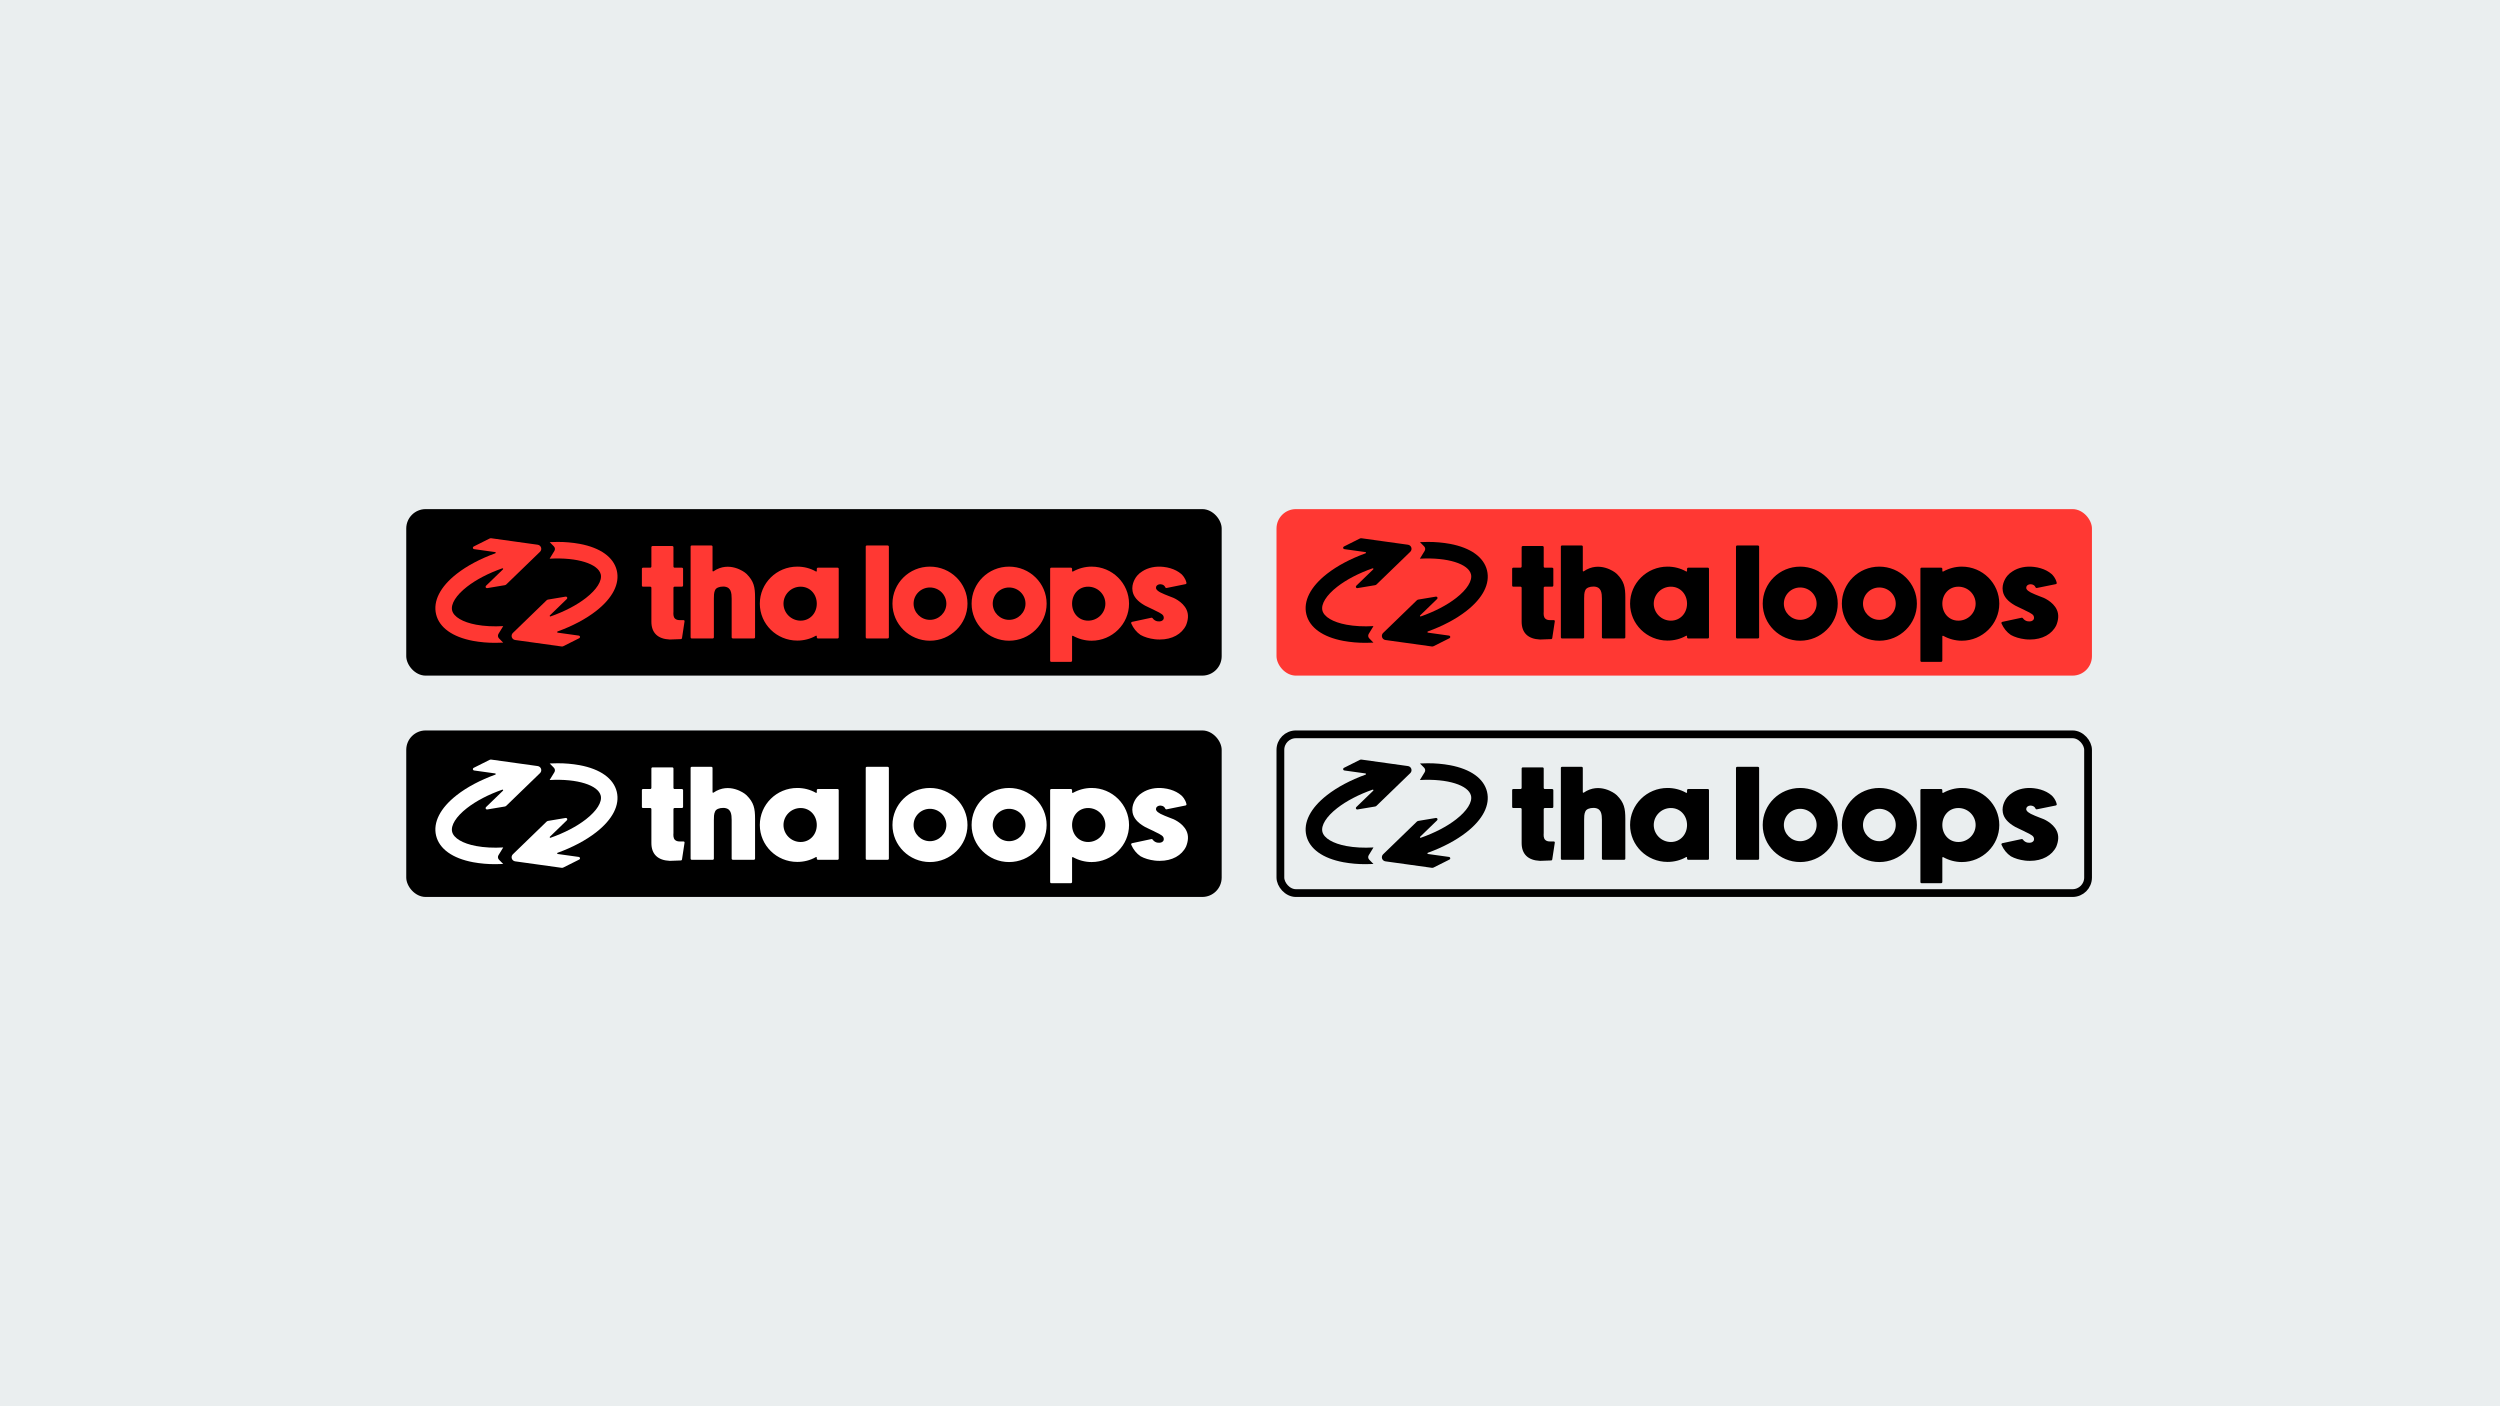 <?xml version="1.0" encoding="UTF-8"?> <svg xmlns="http://www.w3.org/2000/svg" width="1920" height="1080" viewBox="0 0 1920 1080" fill="none"> <rect width="1920" height="1080" fill="#18191B"></rect> <rect width="1920" height="1080" fill="#EAEEEF"></rect> <rect x="312" y="391" width="626.253" height="127.878" rx="14.905" fill="black"></rect> <path fill-rule="evenodd" clip-rule="evenodd" d="M414.72 423.783L407.487 430.785L406.6 431.646L388.825 448.854C388.519 449.152 388.129 449.35 387.707 449.421L374.155 451.69C373.932 451.728 373.703 451.694 373.502 451.592C373.3 451.491 373.136 451.328 373.035 451.126C372.933 450.925 372.898 450.696 372.936 450.473C372.974 450.251 373.083 450.046 373.245 449.89L386.288 437.261C386.365 437.185 386.414 437.085 386.427 436.977C386.44 436.869 386.416 436.759 386.359 436.667C386.302 436.574 386.215 436.504 386.113 436.467C386.011 436.43 385.899 436.429 385.796 436.464C375.127 440.216 365.74 445.098 358.593 450.661C350.291 457.134 346.046 463.927 347.239 468.835C348.431 473.743 355.325 477.823 365.673 479.761C371.904 480.927 378.958 481.285 386.474 480.856L382.826 486.819C382.499 487.354 382.361 487.983 382.433 488.606C382.504 489.229 382.782 489.81 383.221 490.258L386.444 493.537C384.415 493.642 382.415 493.694 380.445 493.694C374.711 493.722 368.987 493.223 363.344 492.203C347.496 489.222 337.409 481.997 334.931 471.82C332.453 461.643 338.091 450.579 350.801 440.66C358.72 434.485 368.926 429.089 380.411 424.927C380.511 424.891 380.596 424.822 380.652 424.731C380.709 424.641 380.733 424.535 380.722 424.429C380.711 424.323 380.665 424.224 380.591 424.148C380.517 424.071 380.42 424.021 380.314 424.007L364.056 421.737C363.832 421.707 363.624 421.606 363.462 421.449C363.3 421.291 363.193 421.086 363.156 420.864C363.119 420.641 363.155 420.412 363.258 420.211C363.361 420.01 363.526 419.848 363.728 419.747L376.025 413.584C376.408 413.39 376.841 413.319 377.266 413.379L397.612 416.215L408.616 417.746L412.961 418.354C413.551 418.436 414.106 418.682 414.562 419.065C415.019 419.447 415.358 419.951 415.541 420.517C415.725 421.084 415.745 421.691 415.6 422.268C415.455 422.846 415.15 423.371 414.72 423.783Z" fill="#FF3833"></path> <path fill-rule="evenodd" clip-rule="evenodd" d="M457.817 469.226C449.899 475.4 439.692 480.8 428.204 484.958C428.105 484.995 428.022 485.064 427.967 485.153C427.911 485.242 427.887 485.347 427.897 485.451C427.907 485.555 427.952 485.654 428.023 485.73C428.095 485.807 428.19 485.858 428.293 485.875L444.555 488.141C444.779 488.171 444.987 488.272 445.149 488.429C445.311 488.587 445.418 488.792 445.455 489.014C445.492 489.237 445.456 489.466 445.353 489.667C445.25 489.868 445.085 490.03 444.883 490.131L432.586 496.294C432.203 496.488 431.77 496.559 431.345 496.499L410.999 493.663L399.995 492.132L395.646 491.524C395.058 491.443 394.505 491.197 394.049 490.816C393.594 490.435 393.254 489.934 393.07 489.369C392.886 488.805 392.864 488.2 393.007 487.623C393.151 487.047 393.453 486.523 393.88 486.11L401.113 479.108L402 478.247L419.774 461.035C420.081 460.737 420.471 460.539 420.892 460.469L434.449 458.199C434.671 458.163 434.9 458.198 435.101 458.3C435.302 458.402 435.465 458.566 435.566 458.767C435.668 458.968 435.702 459.197 435.665 459.419C435.627 459.641 435.52 459.846 435.358 460.003L422.316 472.624C422.237 472.701 422.187 472.802 422.174 472.91C422.161 473.019 422.185 473.129 422.243 473.222C422.301 473.315 422.389 473.386 422.492 473.422C422.596 473.458 422.708 473.458 422.811 473.422C433.473 469.673 442.859 464.795 450.014 459.228C458.316 452.755 462.561 445.958 461.365 441.054C459.442 433.147 443.649 427.874 422.115 429.066L425.781 423.074C426.108 422.539 426.246 421.91 426.175 421.287C426.103 420.664 425.826 420.082 425.386 419.635L422.163 416.356C424.19 416.251 426.195 416.199 428.163 416.199C433.896 416.17 439.621 416.669 445.263 417.69C461.108 420.671 471.199 427.893 473.677 438.073C476.155 448.254 470.528 459.313 457.817 469.226Z" fill="#FF3833"></path> <path d="M524.914 476.252C525.427 476.252 525.838 476.663 525.735 477.176L523.784 490.015C523.784 490.426 523.476 490.734 523.065 490.836C521.113 490.939 516.184 491.145 514.643 491.145C514.54 491.145 514.438 491.145 514.335 491.145C505.194 490.734 500.264 486.009 500.264 477.485V451.397C500.264 450.986 499.853 450.575 499.442 450.575H493.793C493.28 450.575 492.972 450.165 492.972 449.651V436.813C492.972 436.402 493.28 435.991 493.793 435.991H499.442C499.853 435.991 500.264 435.58 500.264 435.067V420.174C500.264 419.763 500.675 419.353 501.188 419.353H516.286C516.8 419.353 517.211 419.763 517.211 420.174V435.067C517.211 435.58 517.621 435.991 518.032 435.991H523.681C524.195 435.991 524.605 436.402 524.605 436.813V449.651C524.605 450.165 524.195 450.575 523.681 450.575H518.032C517.621 450.575 517.211 450.986 517.211 451.397C517.211 455.916 517.211 469.268 517.211 469.371V469.782C517.108 471.425 517.005 473.684 518.34 475.02C519.162 475.841 520.394 476.252 521.935 476.252H524.914ZM573.418 440.818C578.964 446.364 579.888 450.884 579.888 458.895V489.501C579.888 489.912 579.477 490.323 578.964 490.323H562.839C562.325 490.323 561.914 489.912 561.914 489.501V459.716C561.914 457.765 561.812 455.403 560.99 453.554C560.579 452.732 560.066 452.116 559.449 451.602C558.422 450.884 557.087 450.473 555.444 450.473C552.363 450.473 549.898 451.5 549.179 453.246C548.254 455.094 548.254 457.662 548.254 459.716V489.501C548.254 489.912 547.844 490.323 547.433 490.323H531.205C530.692 490.323 530.384 489.912 530.384 489.501V419.763C530.384 419.353 530.692 418.942 531.205 418.942H546.406C546.817 418.942 547.227 419.353 547.227 419.763V438.353C547.227 438.764 547.638 438.97 547.946 438.764C560.168 430.342 572.082 439.688 572.185 439.791C572.596 440.099 573.007 440.407 573.418 440.818ZM643.317 435.991C643.831 435.991 644.139 436.402 644.139 436.915V489.398C644.139 489.912 643.831 490.323 643.317 490.323H628.117C627.706 490.323 627.295 489.912 627.295 489.398V488.68C627.295 488.269 626.884 488.063 626.576 488.269C622.263 490.734 617.333 491.966 612.3 491.966C596.381 491.966 583.542 479.231 583.542 463.619C583.542 447.905 596.381 435.169 612.3 435.169C617.333 435.169 622.263 436.402 626.576 438.867C626.884 439.072 627.295 438.867 627.295 438.559V436.915C627.295 436.402 627.706 435.991 628.117 435.991H643.317ZM614.868 476.663C622.16 476.663 627.295 470.809 627.295 463.619C627.295 456.43 622.16 450.575 614.868 450.575C607.678 450.575 601.721 456.43 601.721 463.619C601.721 470.809 607.678 476.663 614.868 476.663ZM681.729 418.942C682.242 418.942 682.653 419.353 682.653 419.763V489.501C682.653 489.912 682.242 490.323 681.729 490.323H665.707C665.193 490.323 664.885 489.912 664.885 489.501V419.763C664.885 419.353 665.193 418.942 665.707 418.942H681.729ZM714.168 435.169C730.088 435.169 743.029 447.905 743.029 463.619C743.029 479.231 730.088 492.069 714.168 492.069C698.249 492.069 685.41 479.231 685.41 463.619C685.41 447.905 698.249 435.169 714.168 435.169ZM714.168 476.047C721.152 476.047 726.801 470.398 726.801 463.619C726.801 456.738 721.152 451.192 714.168 451.192C707.287 451.192 701.638 456.738 701.638 463.619C701.638 470.398 707.287 476.047 714.168 476.047ZM774.95 435.169C790.869 435.169 803.81 447.905 803.81 463.619C803.81 479.231 790.869 492.069 774.95 492.069C759.03 492.069 746.192 479.231 746.192 463.619C746.192 447.905 759.03 435.169 774.95 435.169ZM774.95 476.047C781.934 476.047 787.583 470.398 787.583 463.619C787.583 456.738 781.934 451.192 774.95 451.192C768.068 451.192 762.419 456.738 762.419 463.619C762.419 470.398 768.068 476.047 774.95 476.047ZM838.347 435.169C854.164 435.169 867.105 447.905 867.105 463.619C867.105 479.231 854.164 492.069 838.347 492.069C833.314 492.069 828.384 490.734 823.968 488.269C823.763 488.166 823.352 488.371 823.352 488.68V507.372C823.352 507.886 822.941 508.297 822.53 508.297H807.329C806.816 508.297 806.508 507.886 806.508 507.372V436.915C806.508 436.402 806.816 435.991 807.329 435.991H822.53C822.941 435.991 823.352 436.402 823.352 436.915V438.559C823.352 438.867 823.763 439.072 823.968 438.97C828.384 436.505 833.314 435.169 838.347 435.169ZM835.677 476.663C842.969 476.663 848.926 470.809 848.926 463.619C848.926 456.43 842.969 450.575 835.677 450.575C828.384 450.575 823.352 456.43 823.352 463.619C823.352 470.809 828.384 476.663 835.677 476.663ZM901.352 459.203C904.844 460.846 912.855 465.571 912.341 474.095C912.239 476.047 911.725 478.101 910.903 480.155C907.617 487.036 900.119 491.145 890.773 491.145C889.541 491.145 888.205 491.145 886.87 490.939C882.659 490.426 878.962 489.296 875.983 487.652C872.799 485.496 870.437 482.517 868.794 478.82C868.588 478.306 868.896 477.69 869.41 477.587L884.302 474.403C884.611 474.301 885.021 474.506 885.227 474.814C886.254 476.355 888 477.074 889.027 477.176C891.287 477.485 892.416 476.868 893.033 476.252C893.649 475.739 893.854 474.917 893.751 474.095C893.546 472.246 892.416 471.322 886.665 468.652L886.562 468.549C885.432 468.036 883.994 467.317 882.454 466.598C881.324 466.084 880.297 465.571 879.27 465.057L879.167 464.954C879.064 464.954 878.859 464.852 878.756 464.749C873.621 461.77 870.54 458.176 869.821 454.067C868.691 448.11 872.491 443.078 873.313 442.153C874.443 440.818 875.778 439.688 877.318 438.764C881.735 435.888 887.589 434.656 893.649 435.375C897.346 435.786 900.633 436.813 903.406 438.251C904.844 438.97 906.076 439.894 907.206 440.818C908.028 441.537 910.39 443.899 911.212 447.597C911.314 448.008 911.006 448.521 910.493 448.624L895.806 451.602C895.395 451.602 895.087 451.397 894.881 450.986C894.47 449.959 893.546 448.932 891.595 448.727C890.362 448.624 889.232 448.932 888.411 449.754C887.897 450.37 887.692 451.192 887.795 451.808C888.103 452.835 889.13 454.376 894.573 456.532C895.703 456.943 896.627 457.354 897.654 457.765C898.887 458.278 900.119 458.689 901.352 459.203Z" fill="#FF3833"></path> <rect x="980.359" y="391" width="626.253" height="127.878" rx="14.905" fill="#FF3833"></rect> <path fill-rule="evenodd" clip-rule="evenodd" d="M1083.08 423.783L1075.85 430.785L1074.96 431.646L1057.18 448.854C1056.88 449.152 1056.49 449.35 1056.07 449.421L1042.51 451.69C1042.29 451.728 1042.06 451.694 1041.86 451.592C1041.66 451.491 1041.5 451.328 1041.39 451.126C1041.29 450.925 1041.26 450.696 1041.3 450.473C1041.33 450.251 1041.44 450.046 1041.6 449.89L1054.65 437.261C1054.72 437.185 1054.77 437.085 1054.79 436.977C1054.8 436.869 1054.78 436.759 1054.72 436.667C1054.66 436.574 1054.57 436.504 1054.47 436.467C1054.37 436.43 1054.26 436.429 1054.16 436.464C1043.49 440.216 1034.1 445.098 1026.95 450.661C1018.65 457.134 1014.41 463.927 1015.6 468.835C1016.79 473.743 1023.68 477.823 1034.03 479.761C1040.26 480.927 1047.32 481.285 1054.83 480.856L1051.19 486.819C1050.86 487.354 1050.72 487.983 1050.79 488.606C1050.86 489.229 1051.14 489.81 1051.58 490.258L1054.8 493.537C1052.77 493.642 1050.77 493.694 1048.8 493.694C1043.07 493.722 1037.35 493.223 1031.7 492.203C1015.86 489.222 1005.77 481.997 1003.29 471.82C1000.81 461.643 1006.45 450.579 1019.16 440.66C1027.08 434.485 1037.29 429.089 1048.77 424.927C1048.87 424.891 1048.96 424.822 1049.01 424.731C1049.07 424.641 1049.09 424.535 1049.08 424.429C1049.07 424.323 1049.02 424.224 1048.95 424.148C1048.88 424.071 1048.78 424.021 1048.67 424.007L1032.42 421.737C1032.19 421.707 1031.98 421.606 1031.82 421.449C1031.66 421.291 1031.55 421.086 1031.52 420.864C1031.48 420.641 1031.51 420.412 1031.62 420.211C1031.72 420.01 1031.89 419.848 1032.09 419.747L1044.38 413.584C1044.77 413.39 1045.2 413.319 1045.63 413.379L1065.97 416.215L1076.98 417.746L1081.32 418.354C1081.91 418.436 1082.47 418.682 1082.92 419.065C1083.38 419.447 1083.72 419.951 1083.9 420.517C1084.08 421.084 1084.1 421.691 1083.96 422.268C1083.81 422.846 1083.51 423.371 1083.08 423.783Z" fill="black"></path> <path fill-rule="evenodd" clip-rule="evenodd" d="M1126.18 469.226C1118.26 475.401 1108.05 480.8 1096.56 484.959C1096.46 484.996 1096.38 485.064 1096.33 485.153C1096.27 485.242 1096.25 485.347 1096.26 485.451C1096.27 485.556 1096.31 485.654 1096.38 485.73C1096.45 485.807 1096.55 485.858 1096.65 485.875L1112.91 488.141C1113.14 488.171 1113.35 488.272 1113.51 488.43C1113.67 488.587 1113.78 488.792 1113.81 489.015C1113.85 489.237 1113.82 489.466 1113.71 489.667C1113.61 489.868 1113.44 490.031 1113.24 490.131L1100.95 496.294C1100.56 496.488 1100.13 496.559 1099.7 496.499L1079.36 493.664L1068.35 492.132L1064.01 491.525C1063.42 491.443 1062.86 491.198 1062.41 490.817C1061.95 490.436 1061.61 489.934 1061.43 489.37C1061.25 488.805 1061.22 488.2 1061.37 487.624C1061.51 487.047 1061.81 486.523 1062.24 486.11L1069.47 479.108L1070.36 478.247L1088.13 461.035C1088.44 460.737 1088.83 460.54 1089.25 460.469L1102.81 458.2C1103.03 458.163 1103.26 458.198 1103.46 458.3C1103.66 458.402 1103.82 458.566 1103.93 458.767C1104.03 458.969 1104.06 459.197 1104.02 459.419C1103.99 459.642 1103.88 459.846 1103.72 460.003L1090.68 472.624C1090.6 472.701 1090.55 472.802 1090.53 472.911C1090.52 473.019 1090.54 473.129 1090.6 473.222C1090.66 473.315 1090.75 473.386 1090.85 473.422C1090.95 473.458 1091.07 473.458 1091.17 473.422C1101.83 469.673 1111.22 464.795 1118.37 459.228C1126.68 452.755 1130.92 445.958 1129.72 441.054C1127.8 433.147 1112.01 427.874 1090.47 429.067L1094.14 423.075C1094.47 422.539 1094.61 421.91 1094.53 421.287C1094.46 420.664 1094.19 420.083 1093.75 419.635L1090.52 416.356C1092.55 416.252 1094.55 416.199 1096.52 416.199C1102.26 416.171 1107.98 416.67 1113.62 417.69C1129.47 420.671 1139.56 427.893 1142.04 438.073C1144.51 448.254 1138.89 459.314 1126.18 469.226Z" fill="black"></path> <path d="M1193.27 476.252C1193.79 476.252 1194.2 476.663 1194.09 477.177L1192.14 490.015C1192.14 490.426 1191.84 490.734 1191.42 490.837C1189.47 490.939 1184.54 491.145 1183 491.145C1182.9 491.145 1182.8 491.145 1182.69 491.145C1173.55 490.734 1168.62 486.009 1168.62 477.485V451.397C1168.62 450.986 1168.21 450.576 1167.8 450.576H1162.15C1161.64 450.576 1161.33 450.165 1161.33 449.651V436.813C1161.33 436.402 1161.64 435.991 1162.15 435.991H1167.8C1168.21 435.991 1168.62 435.58 1168.62 435.067V420.174C1168.62 419.764 1169.03 419.353 1169.55 419.353H1184.65C1185.16 419.353 1185.57 419.764 1185.57 420.174V435.067C1185.57 435.58 1185.98 435.991 1186.39 435.991H1192.04C1192.55 435.991 1192.96 436.402 1192.96 436.813V449.651C1192.96 450.165 1192.55 450.576 1192.04 450.576H1186.39C1185.98 450.576 1185.57 450.986 1185.57 451.397C1185.57 455.916 1185.57 469.268 1185.57 469.371V469.782C1185.47 471.425 1185.36 473.684 1186.7 475.02C1187.52 475.841 1188.75 476.252 1190.29 476.252H1193.27ZM1241.78 440.818C1247.32 446.365 1248.25 450.884 1248.25 458.895V489.501C1248.25 489.912 1247.84 490.323 1247.32 490.323H1231.2C1230.68 490.323 1230.27 489.912 1230.27 489.501V459.716C1230.27 457.765 1230.17 455.403 1229.35 453.554C1228.94 452.732 1228.43 452.116 1227.81 451.603C1226.78 450.884 1225.45 450.473 1223.8 450.473C1220.72 450.473 1218.26 451.5 1217.54 453.246C1216.61 455.095 1216.61 457.662 1216.61 459.716V489.501C1216.61 489.912 1216.2 490.323 1215.79 490.323H1199.56C1199.05 490.323 1198.74 489.912 1198.74 489.501V419.764C1198.74 419.353 1199.05 418.942 1199.56 418.942H1214.77C1215.18 418.942 1215.59 419.353 1215.59 419.764V438.353C1215.59 438.764 1216 438.97 1216.31 438.764C1228.53 430.342 1240.44 439.689 1240.54 439.791C1240.96 440.099 1241.37 440.408 1241.78 440.818ZM1311.68 435.991C1312.19 435.991 1312.5 436.402 1312.5 436.916V489.399C1312.5 489.912 1312.19 490.323 1311.68 490.323H1296.48C1296.07 490.323 1295.65 489.912 1295.65 489.399V488.68C1295.65 488.269 1295.24 488.063 1294.94 488.269C1290.62 490.734 1285.69 491.966 1280.66 491.966C1264.74 491.966 1251.9 479.231 1251.9 463.619C1251.9 447.905 1264.74 435.17 1280.66 435.17C1285.69 435.17 1290.62 436.402 1294.94 438.867C1295.24 439.072 1295.65 438.867 1295.65 438.559V436.916C1295.65 436.402 1296.07 435.991 1296.48 435.991H1311.68ZM1283.23 476.663C1290.52 476.663 1295.65 470.809 1295.65 463.619C1295.65 456.43 1290.52 450.576 1283.23 450.576C1276.04 450.576 1270.08 456.43 1270.08 463.619C1270.08 470.809 1276.04 476.663 1283.23 476.663ZM1350.09 418.942C1350.6 418.942 1351.01 419.353 1351.01 419.764V489.501C1351.01 489.912 1350.6 490.323 1350.09 490.323H1334.07C1333.55 490.323 1333.24 489.912 1333.24 489.501V419.764C1333.24 419.353 1333.55 418.942 1334.07 418.942H1350.09ZM1382.53 435.17C1398.45 435.17 1411.39 447.905 1411.39 463.619C1411.39 479.231 1398.45 492.069 1382.53 492.069C1366.61 492.069 1353.77 479.231 1353.77 463.619C1353.77 447.905 1366.61 435.17 1382.53 435.17ZM1382.53 476.047C1389.51 476.047 1395.16 470.398 1395.16 463.619C1395.16 456.738 1389.51 451.192 1382.53 451.192C1375.65 451.192 1370 456.738 1370 463.619C1370 470.398 1375.65 476.047 1382.53 476.047ZM1443.31 435.17C1459.23 435.17 1472.17 447.905 1472.17 463.619C1472.17 479.231 1459.23 492.069 1443.31 492.069C1427.39 492.069 1414.55 479.231 1414.55 463.619C1414.55 447.905 1427.39 435.17 1443.31 435.17ZM1443.31 476.047C1450.29 476.047 1455.94 470.398 1455.94 463.619C1455.94 456.738 1450.29 451.192 1443.31 451.192C1436.43 451.192 1430.78 456.738 1430.78 463.619C1430.78 470.398 1436.43 476.047 1443.31 476.047ZM1506.71 435.17C1522.52 435.17 1535.46 447.905 1535.46 463.619C1535.46 479.231 1522.52 492.069 1506.71 492.069C1501.67 492.069 1496.74 490.734 1492.33 488.269C1492.12 488.166 1491.71 488.372 1491.71 488.68V507.372C1491.71 507.886 1491.3 508.297 1490.89 508.297H1475.69C1475.18 508.297 1474.87 507.886 1474.87 507.372V436.916C1474.87 436.402 1475.18 435.991 1475.69 435.991H1490.89C1491.3 435.991 1491.71 436.402 1491.71 436.916V438.559C1491.71 438.867 1492.12 439.072 1492.33 438.97C1496.74 436.505 1501.67 435.17 1506.71 435.17ZM1504.04 476.663C1511.33 476.663 1517.29 470.809 1517.29 463.619C1517.29 456.43 1511.33 450.576 1504.04 450.576C1496.74 450.576 1491.71 456.43 1491.71 463.619C1491.71 470.809 1496.74 476.663 1504.04 476.663ZM1569.71 459.203C1573.2 460.846 1581.21 465.571 1580.7 474.095C1580.6 476.047 1580.08 478.101 1579.26 480.155C1575.98 487.036 1568.48 491.145 1559.13 491.145C1557.9 491.145 1556.56 491.145 1555.23 490.939C1551.02 490.426 1547.32 489.296 1544.34 487.653C1541.16 485.496 1538.8 482.517 1537.15 478.82C1536.95 478.306 1537.26 477.69 1537.77 477.587L1552.66 474.403C1552.97 474.301 1553.38 474.506 1553.59 474.814C1554.61 476.355 1556.36 477.074 1557.39 477.177C1559.65 477.485 1560.78 476.868 1561.39 476.252C1562.01 475.739 1562.21 474.917 1562.11 474.095C1561.91 472.247 1560.78 471.322 1555.02 468.652L1554.92 468.549C1553.79 468.036 1552.35 467.317 1550.81 466.598C1549.68 466.084 1548.66 465.571 1547.63 465.057L1547.53 464.954C1547.42 464.954 1547.22 464.852 1547.12 464.749C1541.98 461.771 1538.9 458.176 1538.18 454.068C1537.05 448.111 1540.85 443.078 1541.67 442.154C1542.8 440.818 1544.14 439.689 1545.68 438.764C1550.09 435.888 1555.95 434.656 1562.01 435.375C1565.71 435.786 1568.99 436.813 1571.77 438.251C1573.2 438.97 1574.44 439.894 1575.57 440.818C1576.39 441.537 1578.75 443.9 1579.57 447.597C1579.67 448.008 1579.37 448.521 1578.85 448.624L1564.16 451.603C1563.75 451.603 1563.45 451.397 1563.24 450.986C1562.83 449.959 1561.91 448.932 1559.95 448.727C1558.72 448.624 1557.59 448.932 1556.77 449.754C1556.26 450.37 1556.05 451.192 1556.15 451.808C1556.46 452.835 1557.49 454.376 1562.93 456.532C1564.06 456.943 1564.99 457.354 1566.01 457.765C1567.25 458.279 1568.48 458.689 1569.71 459.203Z" fill="black"></path> <rect x="312" y="560.986" width="626.253" height="127.878" rx="14.905" fill="black"></rect> <path fill-rule="evenodd" clip-rule="evenodd" d="M414.72 593.769L407.487 600.771L406.6 601.632L388.825 618.841C388.519 619.139 388.129 619.336 387.707 619.407L374.155 621.676C373.932 621.715 373.703 621.68 373.502 621.579C373.3 621.477 373.136 621.314 373.035 621.113C372.933 620.911 372.898 620.682 372.936 620.46C372.974 620.237 373.083 620.033 373.245 619.876L386.288 607.248C386.365 607.171 386.414 607.071 386.427 606.963C386.44 606.855 386.416 606.746 386.359 606.653C386.302 606.561 386.215 606.49 386.113 606.453C386.011 606.416 385.899 606.415 385.796 606.45C375.127 610.203 365.74 615.084 358.593 620.648C350.291 627.121 346.046 633.914 347.239 638.821C348.431 643.729 355.325 647.809 365.673 649.747C371.904 650.914 378.958 651.271 386.474 650.843L382.826 656.805C382.499 657.34 382.361 657.97 382.433 658.593C382.504 659.216 382.782 659.797 383.221 660.244L386.444 663.524C384.415 663.628 382.415 663.68 380.445 663.68C374.711 663.709 368.987 663.21 363.344 662.19C347.496 659.208 337.409 651.983 334.931 641.806C332.453 631.63 338.091 620.566 350.801 610.646C358.72 604.472 368.926 599.076 380.411 594.913C380.511 594.877 380.596 594.808 380.652 594.718C380.709 594.628 380.733 594.521 380.722 594.415C380.711 594.31 380.665 594.211 380.591 594.134C380.517 594.057 380.42 594.008 380.314 593.993L364.056 591.724C363.832 591.694 363.624 591.592 363.462 591.435C363.3 591.278 363.193 591.073 363.156 590.85C363.119 590.627 363.155 590.399 363.258 590.198C363.361 589.997 363.526 589.834 363.728 589.734L376.025 583.57C376.408 583.377 376.841 583.305 377.266 583.365L397.612 586.201L408.616 587.733L412.961 588.34C413.551 588.422 414.106 588.668 414.562 589.051C415.019 589.434 415.358 589.937 415.541 590.504C415.725 591.07 415.745 591.677 415.6 592.255C415.455 592.832 415.15 593.357 414.72 593.769Z" fill="white"></path> <path fill-rule="evenodd" clip-rule="evenodd" d="M457.817 639.212C449.899 645.387 439.692 650.787 428.204 654.945C428.105 654.982 428.022 655.05 427.967 655.14C427.911 655.229 427.887 655.333 427.897 655.438C427.907 655.542 427.952 655.64 428.023 655.717C428.095 655.794 428.19 655.844 428.293 655.862L444.555 658.127C444.779 658.158 444.987 658.259 445.149 658.416C445.311 658.573 445.418 658.778 445.455 659.001C445.492 659.224 445.456 659.453 445.353 659.654C445.25 659.854 445.085 660.017 444.883 660.117L432.586 666.281C432.203 666.474 431.77 666.546 431.345 666.486L410.999 663.65L399.995 662.118L395.646 661.511C395.058 661.429 394.505 661.184 394.049 660.803C393.594 660.422 393.254 659.921 393.07 659.356C392.886 658.791 392.864 658.187 393.007 657.61C393.151 657.034 393.453 656.509 393.88 656.097L401.113 649.095L402 648.234L419.774 631.022C420.081 630.724 420.471 630.526 420.892 630.455L434.449 628.186C434.671 628.149 434.9 628.185 435.101 628.287C435.302 628.389 435.465 628.552 435.566 628.754C435.668 628.955 435.702 629.183 435.665 629.406C435.627 629.628 435.52 629.833 435.358 629.99L422.316 642.611C422.237 642.687 422.187 642.788 422.174 642.897C422.161 643.006 422.185 643.116 422.243 643.209C422.301 643.302 422.389 643.372 422.492 643.409C422.596 643.445 422.708 643.445 422.811 643.408C433.473 639.66 442.859 634.782 450.014 629.214C458.316 622.742 462.561 615.945 461.365 611.041C459.442 603.133 443.649 597.861 422.115 599.053L425.781 593.061C426.108 592.526 426.246 591.896 426.175 591.273C426.103 590.65 425.826 590.069 425.386 589.622L422.163 586.342C424.19 586.238 426.195 586.186 428.163 586.186C433.896 586.157 439.621 586.656 445.263 587.676C461.108 590.658 471.199 597.879 473.677 608.06C476.155 618.24 470.528 629.3 457.817 639.212Z" fill="white"></path> <path d="M524.914 646.238C525.427 646.238 525.838 646.649 525.735 647.163L523.784 660.001C523.784 660.412 523.476 660.72 523.065 660.823C521.113 660.926 516.184 661.131 514.643 661.131C514.54 661.131 514.438 661.131 514.335 661.131C505.194 660.72 500.264 655.996 500.264 647.471V621.383C500.264 620.973 499.853 620.562 499.442 620.562H493.793C493.28 620.562 492.972 620.151 492.972 619.637V606.799C492.972 606.388 493.28 605.977 493.793 605.977H499.442C499.853 605.977 500.264 605.567 500.264 605.053V590.161C500.264 589.75 500.675 589.339 501.188 589.339H516.286C516.8 589.339 517.211 589.75 517.211 590.161V605.053C517.211 605.567 517.621 605.977 518.032 605.977H523.681C524.195 605.977 524.605 606.388 524.605 606.799V619.637C524.605 620.151 524.195 620.562 523.681 620.562H518.032C517.621 620.562 517.211 620.973 517.211 621.383C517.211 625.903 517.211 639.254 517.211 639.357V639.768C517.108 641.411 517.005 643.671 518.34 645.006C519.162 645.828 520.394 646.238 521.935 646.238H524.914ZM573.418 610.805C578.964 616.351 579.888 620.87 579.888 628.881V659.488C579.888 659.898 579.477 660.309 578.964 660.309H562.839C562.325 660.309 561.914 659.898 561.914 659.488V629.703C561.914 627.751 561.812 625.389 560.99 623.54C560.579 622.719 560.066 622.102 559.449 621.589C558.422 620.87 557.087 620.459 555.444 620.459C552.363 620.459 549.898 621.486 549.179 623.232C548.254 625.081 548.254 627.649 548.254 629.703V659.488C548.254 659.898 547.844 660.309 547.433 660.309H531.205C530.692 660.309 530.384 659.898 530.384 659.488V589.75C530.384 589.339 530.692 588.928 531.205 588.928H546.406C546.817 588.928 547.227 589.339 547.227 589.75V608.34C547.227 608.751 547.638 608.956 547.946 608.751C560.168 600.329 572.082 609.675 572.185 609.778C572.596 610.086 573.007 610.394 573.418 610.805ZM643.317 605.977C643.831 605.977 644.139 606.388 644.139 606.902V659.385C644.139 659.898 643.831 660.309 643.317 660.309H628.117C627.706 660.309 627.295 659.898 627.295 659.385V658.666C627.295 658.255 626.884 658.05 626.576 658.255C622.263 660.72 617.333 661.953 612.3 661.953C596.381 661.953 583.542 649.217 583.542 633.606C583.542 617.891 596.381 605.156 612.3 605.156C617.333 605.156 622.263 606.388 626.576 608.853C626.884 609.059 627.295 608.853 627.295 608.545V606.902C627.295 606.388 627.706 605.977 628.117 605.977H643.317ZM614.868 646.649C622.16 646.649 627.295 640.795 627.295 633.606C627.295 626.416 622.16 620.562 614.868 620.562C607.678 620.562 601.721 626.416 601.721 633.606C601.721 640.795 607.678 646.649 614.868 646.649ZM681.729 588.928C682.242 588.928 682.653 589.339 682.653 589.75V659.488C682.653 659.898 682.242 660.309 681.729 660.309H665.707C665.193 660.309 664.885 659.898 664.885 659.488V589.75C664.885 589.339 665.193 588.928 665.707 588.928H681.729ZM714.168 605.156C730.088 605.156 743.029 617.891 743.029 633.606C743.029 649.217 730.088 662.055 714.168 662.055C698.249 662.055 685.41 649.217 685.41 633.606C685.41 617.891 698.249 605.156 714.168 605.156ZM714.168 646.033C721.152 646.033 726.801 640.384 726.801 633.606C726.801 626.724 721.152 621.178 714.168 621.178C707.287 621.178 701.638 626.724 701.638 633.606C701.638 640.384 707.287 646.033 714.168 646.033ZM774.95 605.156C790.869 605.156 803.81 617.891 803.81 633.606C803.81 649.217 790.869 662.055 774.95 662.055C759.03 662.055 746.192 649.217 746.192 633.606C746.192 617.891 759.03 605.156 774.95 605.156ZM774.95 646.033C781.934 646.033 787.583 640.384 787.583 633.606C787.583 626.724 781.934 621.178 774.95 621.178C768.068 621.178 762.419 626.724 762.419 633.606C762.419 640.384 768.068 646.033 774.95 646.033ZM838.347 605.156C854.164 605.156 867.105 617.891 867.105 633.606C867.105 649.217 854.164 662.055 838.347 662.055C833.314 662.055 828.384 660.72 823.968 658.255C823.763 658.152 823.352 658.358 823.352 658.666V677.359C823.352 677.872 822.941 678.283 822.53 678.283H807.329C806.816 678.283 806.508 677.872 806.508 677.359V606.902C806.508 606.388 806.816 605.977 807.329 605.977H822.53C822.941 605.977 823.352 606.388 823.352 606.902V608.545C823.352 608.853 823.763 609.059 823.968 608.956C828.384 606.491 833.314 605.156 838.347 605.156ZM835.677 646.649C842.969 646.649 848.926 640.795 848.926 633.606C848.926 626.416 842.969 620.562 835.677 620.562C828.384 620.562 823.352 626.416 823.352 633.606C823.352 640.795 828.384 646.649 835.677 646.649ZM901.352 629.189C904.844 630.832 912.855 635.557 912.341 644.082C912.239 646.033 911.725 648.087 910.903 650.141C907.617 657.023 900.119 661.131 890.773 661.131C889.541 661.131 888.205 661.131 886.87 660.926C882.659 660.412 878.962 659.282 875.983 657.639C872.799 655.482 870.437 652.504 868.794 648.806C868.588 648.293 868.896 647.676 869.41 647.574L884.302 644.39C884.611 644.287 885.021 644.492 885.227 644.801C886.254 646.341 888 647.06 889.027 647.163C891.287 647.471 892.416 646.855 893.033 646.238C893.649 645.725 893.854 644.903 893.751 644.082C893.546 642.233 892.416 641.309 886.665 638.638L886.562 638.535C885.432 638.022 883.994 637.303 882.454 636.584C881.324 636.071 880.297 635.557 879.27 635.043L879.167 634.941C879.064 634.941 878.859 634.838 878.756 634.735C873.621 631.757 870.54 628.162 869.821 624.054C868.691 618.097 872.491 613.064 873.313 612.14C874.443 610.805 875.778 609.675 877.318 608.751C881.735 605.875 887.589 604.642 893.649 605.361C897.346 605.772 900.633 606.799 903.406 608.237C904.844 608.956 906.076 609.88 907.206 610.805C908.028 611.524 910.39 613.886 911.212 617.583C911.314 617.994 911.006 618.508 910.493 618.61L895.806 621.589C895.395 621.589 895.087 621.383 894.881 620.973C894.47 619.946 893.546 618.919 891.595 618.713C890.362 618.61 889.232 618.919 888.411 619.74C887.897 620.356 887.692 621.178 887.795 621.794C888.103 622.821 889.13 624.362 894.573 626.519C895.703 626.93 896.627 627.34 897.654 627.751C898.887 628.265 900.119 628.676 901.352 629.189Z" fill="white"></path> <path fill-rule="evenodd" clip-rule="evenodd" d="M1083.08 593.769L1075.85 600.771L1074.96 601.632L1057.18 618.841C1056.88 619.139 1056.49 619.336 1056.07 619.407L1042.51 621.676C1042.29 621.715 1042.06 621.68 1041.86 621.579C1041.66 621.477 1041.5 621.314 1041.39 621.113C1041.29 620.911 1041.26 620.682 1041.3 620.46C1041.33 620.237 1041.44 620.033 1041.6 619.876L1054.65 607.248C1054.72 607.171 1054.77 607.071 1054.79 606.963C1054.8 606.855 1054.78 606.746 1054.72 606.653C1054.66 606.561 1054.57 606.49 1054.47 606.453C1054.37 606.416 1054.26 606.415 1054.16 606.45C1043.49 610.203 1034.1 615.084 1026.95 620.648C1018.65 627.121 1014.41 633.914 1015.6 638.821C1016.79 643.729 1023.68 647.809 1034.03 649.747C1040.26 650.914 1047.32 651.271 1054.83 650.843L1051.19 656.805C1050.86 657.34 1050.72 657.97 1050.79 658.593C1050.86 659.216 1051.14 659.797 1051.58 660.244L1054.8 663.524C1052.77 663.628 1050.77 663.68 1048.8 663.68C1043.07 663.709 1037.35 663.21 1031.7 662.19C1015.86 659.208 1005.77 651.983 1003.29 641.806C1000.81 631.63 1006.45 620.566 1019.16 610.646C1027.08 604.472 1037.29 599.076 1048.77 594.913C1048.87 594.877 1048.96 594.808 1049.01 594.718C1049.07 594.628 1049.09 594.521 1049.08 594.415C1049.07 594.31 1049.02 594.211 1048.95 594.134C1048.88 594.057 1048.78 594.008 1048.67 593.993L1032.42 591.724C1032.19 591.694 1031.98 591.592 1031.82 591.435C1031.66 591.278 1031.55 591.073 1031.52 590.85C1031.48 590.627 1031.51 590.399 1031.62 590.198C1031.72 589.997 1031.89 589.834 1032.09 589.734L1044.38 583.57C1044.77 583.377 1045.2 583.305 1045.63 583.365L1065.97 586.201L1076.98 587.733L1081.32 588.34C1081.91 588.422 1082.47 588.668 1082.92 589.051C1083.38 589.434 1083.72 589.937 1083.9 590.504C1084.08 591.07 1084.1 591.677 1083.96 592.255C1083.81 592.832 1083.51 593.357 1083.08 593.769Z" fill="black"></path> <path fill-rule="evenodd" clip-rule="evenodd" d="M1126.18 639.212C1118.26 645.387 1108.05 650.786 1096.56 654.945C1096.46 654.982 1096.38 655.05 1096.33 655.139C1096.27 655.228 1096.25 655.333 1096.26 655.437C1096.27 655.542 1096.31 655.64 1096.38 655.717C1096.45 655.793 1096.55 655.844 1096.65 655.862L1112.91 658.127C1113.14 658.157 1113.35 658.258 1113.51 658.416C1113.67 658.573 1113.78 658.778 1113.81 659.001C1113.85 659.224 1113.82 659.452 1113.71 659.653C1113.61 659.854 1113.44 660.017 1113.24 660.117L1100.95 666.281C1100.56 666.474 1100.13 666.545 1099.7 666.486L1079.36 663.65L1068.35 662.118L1064.01 661.511C1063.42 661.429 1062.86 661.184 1062.41 660.803C1061.95 660.422 1061.61 659.92 1061.43 659.356C1061.25 658.791 1061.22 658.186 1061.37 657.61C1061.51 657.034 1061.81 656.509 1062.24 656.096L1069.47 649.094L1070.36 648.234L1088.13 631.022C1088.44 630.723 1088.83 630.526 1089.25 630.455L1102.81 628.186C1103.03 628.149 1103.26 628.184 1103.46 628.287C1103.66 628.389 1103.82 628.552 1103.93 628.754C1104.03 628.955 1104.06 629.183 1104.02 629.405C1103.99 629.628 1103.88 629.832 1103.72 629.989L1090.68 642.611C1090.6 642.687 1090.55 642.788 1090.53 642.897C1090.52 643.005 1090.54 643.115 1090.6 643.208C1090.66 643.301 1090.75 643.372 1090.85 643.408C1090.95 643.445 1091.07 643.444 1091.17 643.408C1101.83 639.659 1111.22 634.781 1118.37 629.214C1126.68 622.741 1130.92 615.945 1129.72 611.041C1127.8 603.133 1112.01 597.86 1090.47 599.053L1094.14 593.061C1094.47 592.525 1094.61 591.896 1094.53 591.273C1094.46 590.65 1094.19 590.069 1093.75 589.621L1090.52 586.342C1092.55 586.238 1094.55 586.186 1096.52 586.186C1102.26 586.157 1107.98 586.656 1113.62 587.676C1129.47 590.657 1139.56 597.879 1142.04 608.06C1144.51 618.24 1138.89 629.3 1126.18 639.212Z" fill="black"></path> <path d="M1193.27 646.238C1193.79 646.238 1194.2 646.649 1194.09 647.163L1192.14 660.001C1192.14 660.412 1191.84 660.72 1191.42 660.823C1189.47 660.926 1184.54 661.131 1183 661.131C1182.9 661.131 1182.8 661.131 1182.69 661.131C1173.55 660.72 1168.62 655.996 1168.62 647.471V621.383C1168.62 620.973 1168.21 620.562 1167.8 620.562H1162.15C1161.64 620.562 1161.33 620.151 1161.33 619.637V606.799C1161.33 606.388 1161.64 605.977 1162.15 605.977H1167.8C1168.21 605.977 1168.62 605.567 1168.62 605.053V590.161C1168.62 589.75 1169.03 589.339 1169.55 589.339H1184.65C1185.16 589.339 1185.57 589.75 1185.57 590.161V605.053C1185.57 605.567 1185.98 605.977 1186.39 605.977H1192.04C1192.55 605.977 1192.96 606.388 1192.96 606.799V619.637C1192.96 620.151 1192.55 620.562 1192.04 620.562H1186.39C1185.98 620.562 1185.57 620.973 1185.57 621.383C1185.57 625.903 1185.57 639.254 1185.57 639.357V639.768C1185.47 641.411 1185.36 643.671 1186.7 645.006C1187.52 645.828 1188.75 646.238 1190.29 646.238H1193.27ZM1241.78 610.805C1247.32 616.351 1248.25 620.87 1248.25 628.881V659.488C1248.25 659.898 1247.84 660.309 1247.32 660.309H1231.2C1230.68 660.309 1230.27 659.898 1230.27 659.488V629.703C1230.27 627.751 1230.17 625.389 1229.35 623.54C1228.94 622.719 1228.43 622.102 1227.81 621.589C1226.78 620.87 1225.45 620.459 1223.8 620.459C1220.72 620.459 1218.26 621.486 1217.54 623.232C1216.61 625.081 1216.61 627.649 1216.61 629.703V659.488C1216.61 659.898 1216.2 660.309 1215.79 660.309H1199.56C1199.05 660.309 1198.74 659.898 1198.74 659.488V589.75C1198.74 589.339 1199.05 588.928 1199.56 588.928H1214.77C1215.18 588.928 1215.59 589.339 1215.59 589.75V608.34C1215.59 608.751 1216 608.956 1216.31 608.751C1228.53 600.329 1240.44 609.675 1240.54 609.778C1240.96 610.086 1241.37 610.394 1241.78 610.805ZM1311.68 605.977C1312.19 605.977 1312.5 606.388 1312.5 606.902V659.385C1312.5 659.898 1312.19 660.309 1311.68 660.309H1296.48C1296.07 660.309 1295.65 659.898 1295.65 659.385V658.666C1295.65 658.255 1295.24 658.05 1294.94 658.255C1290.62 660.72 1285.69 661.953 1280.66 661.953C1264.74 661.953 1251.9 649.217 1251.9 633.606C1251.9 617.891 1264.74 605.156 1280.66 605.156C1285.69 605.156 1290.62 606.388 1294.94 608.853C1295.24 609.059 1295.65 608.853 1295.65 608.545V606.902C1295.65 606.388 1296.07 605.977 1296.48 605.977H1311.68ZM1283.23 646.649C1290.52 646.649 1295.65 640.795 1295.65 633.606C1295.65 626.416 1290.52 620.562 1283.23 620.562C1276.04 620.562 1270.08 626.416 1270.08 633.606C1270.08 640.795 1276.04 646.649 1283.23 646.649ZM1350.09 588.928C1350.6 588.928 1351.01 589.339 1351.01 589.75V659.488C1351.01 659.898 1350.6 660.309 1350.09 660.309H1334.07C1333.55 660.309 1333.24 659.898 1333.24 659.488V589.75C1333.24 589.339 1333.55 588.928 1334.07 588.928H1350.09ZM1382.53 605.156C1398.45 605.156 1411.39 617.891 1411.39 633.606C1411.39 649.217 1398.45 662.055 1382.53 662.055C1366.61 662.055 1353.77 649.217 1353.77 633.606C1353.77 617.891 1366.61 605.156 1382.53 605.156ZM1382.53 646.033C1389.51 646.033 1395.16 640.384 1395.16 633.606C1395.16 626.724 1389.51 621.178 1382.53 621.178C1375.65 621.178 1370 626.724 1370 633.606C1370 640.384 1375.65 646.033 1382.53 646.033ZM1443.31 605.156C1459.23 605.156 1472.17 617.891 1472.17 633.606C1472.17 649.217 1459.23 662.055 1443.31 662.055C1427.39 662.055 1414.55 649.217 1414.55 633.606C1414.55 617.891 1427.39 605.156 1443.31 605.156ZM1443.31 646.033C1450.29 646.033 1455.94 640.384 1455.94 633.606C1455.94 626.724 1450.29 621.178 1443.31 621.178C1436.43 621.178 1430.78 626.724 1430.78 633.606C1430.78 640.384 1436.43 646.033 1443.31 646.033ZM1506.71 605.156C1522.52 605.156 1535.46 617.891 1535.46 633.606C1535.46 649.217 1522.52 662.055 1506.71 662.055C1501.67 662.055 1496.74 660.72 1492.33 658.255C1492.12 658.152 1491.71 658.358 1491.71 658.666V677.359C1491.71 677.872 1491.3 678.283 1490.89 678.283H1475.69C1475.18 678.283 1474.87 677.872 1474.87 677.359V606.902C1474.87 606.388 1475.18 605.977 1475.69 605.977H1490.89C1491.3 605.977 1491.71 606.388 1491.71 606.902V608.545C1491.71 608.853 1492.12 609.059 1492.33 608.956C1496.74 606.491 1501.67 605.156 1506.71 605.156ZM1504.04 646.649C1511.33 646.649 1517.29 640.795 1517.29 633.606C1517.29 626.416 1511.33 620.562 1504.04 620.562C1496.74 620.562 1491.71 626.416 1491.71 633.606C1491.71 640.795 1496.74 646.649 1504.04 646.649ZM1569.71 629.189C1573.2 630.832 1581.21 635.557 1580.7 644.082C1580.6 646.033 1580.08 648.087 1579.26 650.141C1575.98 657.023 1568.48 661.131 1559.13 661.131C1557.9 661.131 1556.56 661.131 1555.23 660.926C1551.02 660.412 1547.32 659.282 1544.34 657.639C1541.16 655.482 1538.8 652.504 1537.15 648.806C1536.95 648.293 1537.26 647.676 1537.77 647.574L1552.66 644.39C1552.97 644.287 1553.38 644.492 1553.59 644.801C1554.61 646.341 1556.36 647.06 1557.39 647.163C1559.65 647.471 1560.78 646.855 1561.39 646.238C1562.01 645.725 1562.21 644.903 1562.11 644.082C1561.91 642.233 1560.78 641.309 1555.02 638.638L1554.92 638.535C1553.79 638.022 1552.35 637.303 1550.81 636.584C1549.68 636.071 1548.66 635.557 1547.63 635.043L1547.53 634.941C1547.42 634.941 1547.22 634.838 1547.12 634.735C1541.98 631.757 1538.9 628.162 1538.18 624.054C1537.05 618.097 1540.85 613.064 1541.67 612.14C1542.8 610.805 1544.14 609.675 1545.68 608.751C1550.09 605.875 1555.95 604.642 1562.01 605.361C1565.71 605.772 1568.99 606.799 1571.77 608.237C1573.2 608.956 1574.44 609.88 1575.57 610.805C1576.39 611.524 1578.75 613.886 1579.57 617.583C1579.67 617.994 1579.37 618.508 1578.85 618.61L1564.16 621.589C1563.75 621.589 1563.45 621.383 1563.24 620.973C1562.83 619.946 1561.91 618.919 1559.95 618.713C1558.72 618.61 1557.59 618.919 1556.77 619.74C1556.26 620.356 1556.05 621.178 1556.15 621.794C1556.46 622.821 1557.49 624.362 1562.93 626.519C1564.06 626.93 1564.99 627.34 1566.01 627.751C1567.25 628.265 1568.48 628.676 1569.71 629.189Z" fill="black"></path> <rect x="983.34" y="563.968" width="620.291" height="121.916" rx="11.924" stroke="black" stroke-width="5.962"></rect> </svg> 